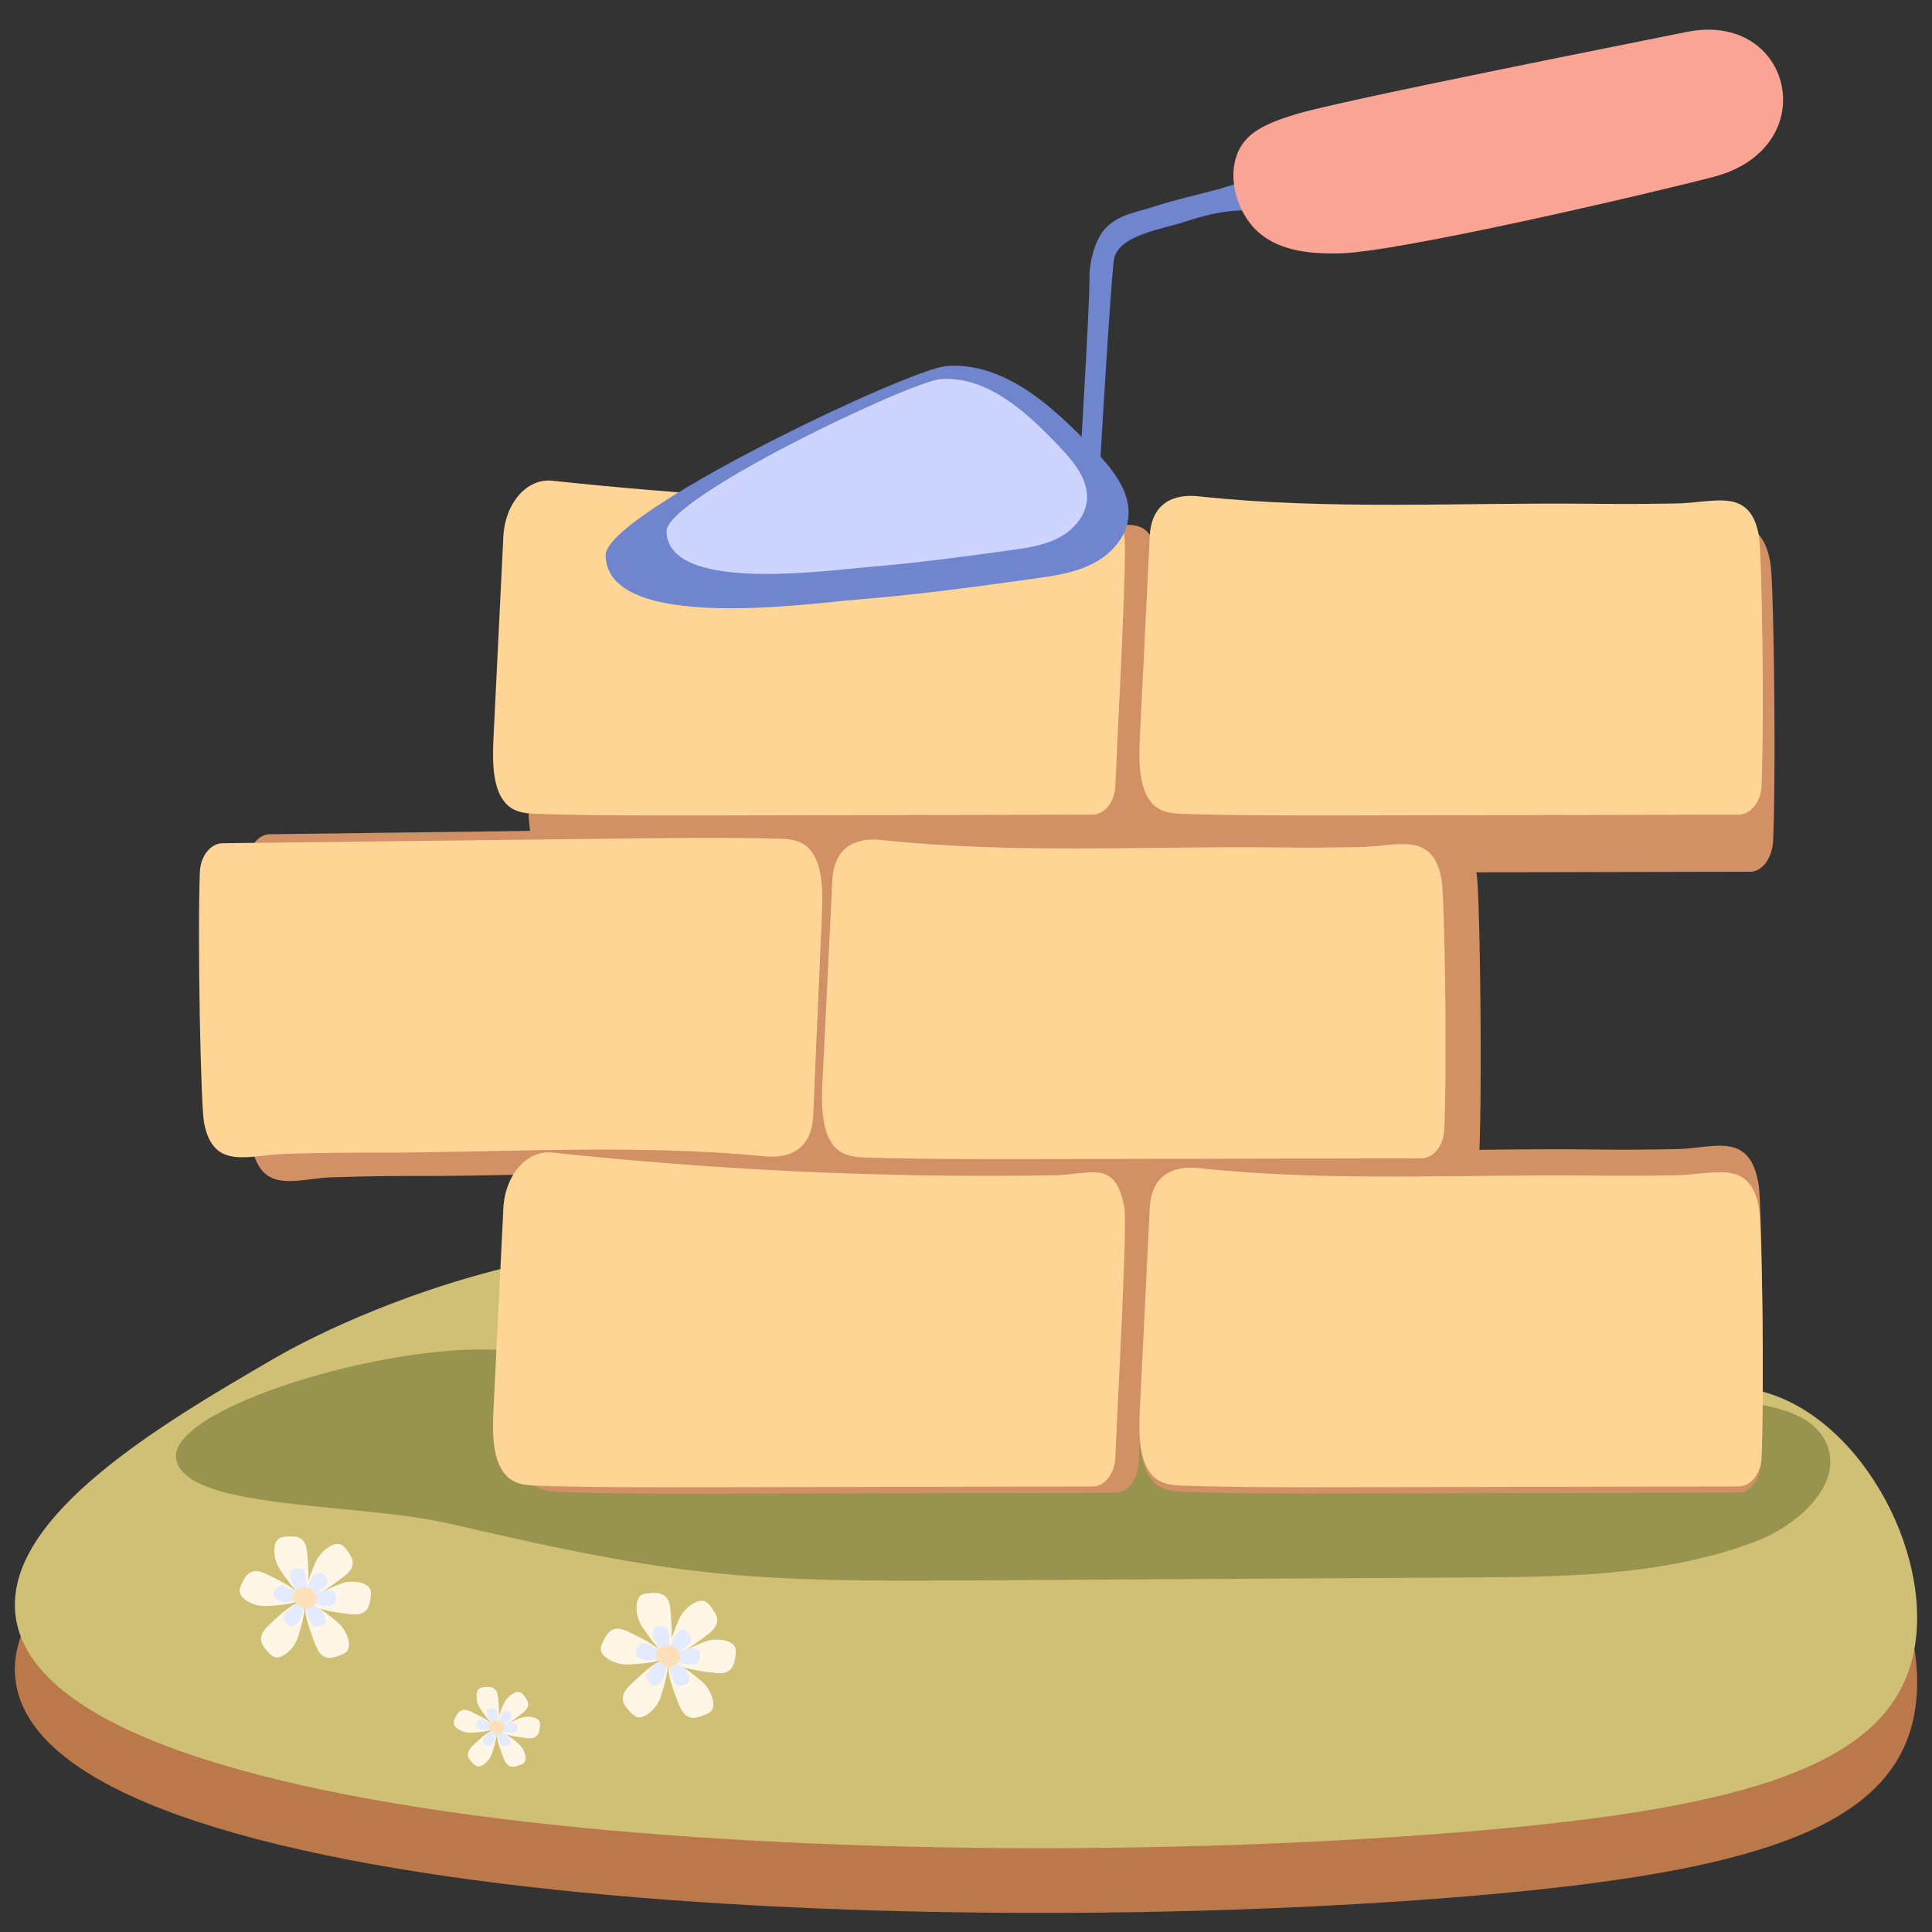 <?xml version="1.0" encoding="UTF-8"?> <svg xmlns="http://www.w3.org/2000/svg" id="Слой_1" data-name="Слой 1" viewBox="0 0 780 780"><rect x="0" y="0" width="780" height="780" fill="#333333" stroke="none"/><defs><style>.cls-1{fill:#bb794b;}.cls-2{fill:#cfc076;}.cls-3{fill:#98944f;}.cls-4{fill:#d19164;}.cls-5{fill:#ffd596;}.cls-6{fill:#6f85cd;}.cls-7{fill:#ccd4ff;}.cls-8{fill:#f9a494;}.cls-9{fill:#fff6e6;}.cls-10{fill:#e4ebff;}.cls-11{fill:#ffe0b8;}</style></defs><title>icons</title><path class="cls-1" d="M575.44,635c-77.52,6.35-90.86-62.19-196.55-94.53C244.23,499.23,123.7,567,110.41,574.74,66,600.62,1.68,638.08,6.23,678.05c10.46,92,375.09,105.19,586.33,87.52,105.83-8.85,163.33-24.62,177.75-64.11,14.26-39.08-14.66-98.69-55-112.35C669.44,573.55,643.51,629.38,575.44,635Z"></path><path class="cls-2" d="M575.44,608.82c-77.52,6.35-90.86-62.19-196.55-94.53-134.66-41.2-255.19,26.57-268.48,34.32C66,574.49,1.68,611.94,6.23,651.92c10.46,92,375.09,105.18,586.33,87.52,105.83-8.85,163.33-24.63,177.75-64.11,14.26-39.08-14.66-98.7-55-112.36C669.44,547.41,643.51,603.24,575.44,608.82Z"></path><path class="cls-3" d="M71.25,589.82c5.45,19.87,73.24,16.83,109.85,25.24,34.43,7.91,69,15.84,104.08,19.67,34.24,3.73,68.78,3.54,103.22,3.34l204.1-1.19c39.32-.22,79.63-.63,116.39-14.57,17.42-6.61,36.45-24,28-40.62-4.87-9.53-16.61-12.93-27.15-14.79-61.65-10.9-124.88-2.07-187.47-3.11-56.61-.94-112.74-10-169.15-14.72-51.94-4.37-103.75-2.79-155.72-4.2C150,543.59,65.81,569.94,71.25,589.82Z"></path><path class="cls-4" d="M714.8,227.59c-3.59-21.81-17.87-14.62-33.2-14.35-14.75.26-20,.31-34.77.14-52.81-.63-105.6,2.9-158.24-3.34-10.18-1.21-19.07,3-19.73,18l-.5,11.31a99.16,99.16,0,0,0-.23-11.7C464.54,205.79,455,213,439.68,213.26q-22.12.39-44.26.13a1492.73,1492.73,0,0,1-158.24-10.3c-10.18-1.21-19.06,10-19.73,24.92l-4,90.09a89.58,89.58,0,0,0,.57,17.35l-105.14,1.36c-4.93.07-9,5.73-9.22,13-1,30.19.36,103.67,1.69,111.48,3.7,21.77,17.94,14.42,33.27,14,14.75-.42,20-.52,34.77-.51s29.23-.29,43.84-.61a39.08,39.08,0,0,0-.52,4.58l-4,90.09c-.47,10.66-.34,23.3,5.6,29.48,3.41,3.55,7.87,3.86,12.05,4,21.91.8,43.82.76,65.74.71l158.39-.35c4.94,0,9-5.63,9.28-12.85.1-2.55.22-5.48.35-8.57.45,6.83,1.89,13.19,5.6,17,3.41,3.55,7.87,3.86,12,4,21.91.8,43.82.75,65.74.7l158.39-.34c4.93,0,9-5.63,9.28-12.86,1.16-30.17.16-103.67-1.12-111.49-3.59-21.81-17.87-14.62-33.21-14.35-14.75.26-20,.31-34.76.14-14.92-.18-29.84,0-44.75.15,1.15-30.3.16-103.48-1.13-111.28,0-.27-.11-.49-.16-.75l110.6-.24c4.93,0,9-5.63,9.27-12.86C717.08,308.91,716.09,235.41,714.8,227.59ZM350.41,352.21v0h0Zm-3.49,109q.13.83.3,1.62l-.48,0C346.83,462.36,346.85,461.77,346.92,461.25Z"></path><path class="cls-5" d="M450.29,588.49c-.28,6.55-4.35,11.63-9.28,11.64l-158.4.32c-21.91,0-43.83.08-65.74-.64-4.18-.14-8.63-.42-12.05-3.64-5.94-5.59-6.07-17-5.6-26.7l4-81.61c.66-13.54,9.55-23.66,19.73-22.56q79,8.47,158.24,9.33,22.13.22,44.26-.13c15.33-.24,24.86-6.76,28.45,13C455.19,494.58,451.45,561.15,450.29,588.49Z"></path><path class="cls-5" d="M711.18,588.48c-.28,6.54-4.35,11.63-9.28,11.64l-158.39.31c-21.92.05-43.83.09-65.74-.63-4.18-.14-8.64-.42-12-3.64-5.94-5.59-6.07-17-5.6-26.7l4-81.61c.66-13.54,9.55-17.35,19.73-16.26,52.63,5.65,105.43,2.46,158.24,3,14.75.16,20,.12,34.76-.12,15.34-.24,29.62-6.76,33.21,13C711.34,494.57,712.34,561.14,711.18,588.48Z"></path><path class="cls-5" d="M450.29,317.27c-.28,6.55-4.35,11.64-9.28,11.65l-158.4.31c-21.91,0-43.83.09-65.74-.64-4.18-.14-8.63-.42-12.05-3.63-5.94-5.59-6.07-17-5.6-26.7l4-81.61c.66-13.55,9.55-23.66,19.73-22.57q79,8.47,158.24,9.33,22.13.24,44.26-.12c15.33-.25,24.86-6.76,28.45,13C455.19,223.37,451.45,289.94,450.29,317.27Z"></path><path class="cls-5" d="M711.18,317.26c-.28,6.55-4.35,11.64-9.28,11.65l-158.39.31c-21.92,0-43.83.09-65.74-.64-4.18-.14-8.64-.42-12-3.63-5.94-5.6-6.07-17.05-5.6-26.71l4-81.6c.66-13.55,9.55-17.36,19.73-16.26,52.63,5.65,105.43,2.45,158.24,3,14.75.16,20,.11,34.76-.12,15.34-.25,29.62-6.76,33.21,13C711.34,223.36,712.34,289.93,711.18,317.26Z"></path><path class="cls-5" d="M583.11,456c-.28,6.55-4.35,11.64-9.28,11.65l-158.4.31c-21.91,0-43.83.09-65.74-.64-4.18-.14-8.63-.42-12.05-3.63-5.94-5.59-6.07-17-5.6-26.71l4-81.6c.66-13.55,9.55-17.35,19.73-16.26,52.64,5.65,105.43,2.45,158.24,3,14.75.16,20,.11,34.77-.12,15.33-.25,29.61-6.76,33.2,13C583.27,362.12,584.27,428.69,583.11,456Z"></path><path class="cls-5" d="M80.69,352.17c.24-6.55,4.28-11.68,9.21-11.73l158.39-1.87c21.92-.26,43.83-.52,65.74,0,4.18.1,8.64.34,12.07,3.52,6,5.53,6.17,17,5.75,26.65l-3.55,81.64c-.58,13.55-9.45,17.45-19.63,16.45-52.67-5.13-105.45-1.42-158.26-1.47-14.75,0-20,.08-34.76.46-15.33.4-29.58,7.06-33.28-12.66C81.05,446.08,79.68,379.51,80.69,352.17Z"></path><path class="cls-6" d="M417.26,233.64c8.14-1.12,16.45-2.31,23.78-6s13.62-10.5,14.51-18.67c1.16-10.71-6.79-20-14.24-27.82-16.2-17-35.81-35.09-59.21-33.38-14.86,1.08-137.93,59.49-137.6,76.45.6,31.27,81.86,19.43,101,17.9C369.54,240.19,393.42,237,417.26,233.64Z"></path><path class="cls-7" d="M408,222.13c6.54-.91,13.23-1.86,19.12-4.85s10.95-8.45,11.67-15c.93-8.61-5.46-16.1-11.45-22.36-13-13.63-28.8-28.21-47.61-26.85-12,.87-110.91,47.84-110.64,61.48.48,25.14,65.82,15.62,81.24,14.39C369.62,227.39,388.82,224.79,408,222.13Z"></path><path class="cls-6" d="M444.12,187.52s4.38-75,5.63-82.73c1.57-9.77,19.3-12.24,27.91-15.05,10.85-3.53,18.47-5.22,29.26-4.76,3.33-3.41.9-6.78-2.35-8.91-4.68-3.06-7-1.23-12.12.16-8.64,2.36-17.43,4.23-26.3,7.11-7.45,2.43-14.28,3.16-19.72,8.68-4.33,4.4-6.71,14-6.59,20.16.16,9-3.18,64.2-3.18,64.2Z"></path><path class="cls-8" d="M505.67,53.93c5-3.83,11.15-5.8,17.16-7.71,17-5.38,140.26-29.66,158-33.3,42.94-8.82,56,46.78,10.84,58.53-27,7-127.28,30.37-150.81,30.85-11.23.24-23.31-.77-32-7.86C497.42,85.16,492.89,63.69,505.67,53.93Z"></path><path class="cls-9" d="M193.56,689.28a9,9,0,0,1-1.14-5,3.33,3.33,0,0,1,1.26-2.69,4,4,0,0,1,1.75-.44c1.45-.14,3-.23,4.18.67s1.46,2.75,1.57,4.32,1,10.06-1.17,10.57C198.73,697,194.18,690.38,193.56,689.28Z"></path><path class="cls-9" d="M203.63,687.34a9.11,9.11,0,0,1,3.62-3.66,3.3,3.3,0,0,1,2.94-.38,4,4,0,0,1,1.32,1.24c.89,1.14,1.83,2.43,1.69,3.88s-1.54,2.7-2.81,3.64-7.93,6.27-9.53,4.72C199.92,695.86,203,688.46,203.63,687.34Z"></path><path class="cls-9" d="M210.41,693.5a9.08,9.08,0,0,1,5.14-.08,3.31,3.31,0,0,1,2.37,1.79A3.94,3.94,0,0,1,218,697c-.16,1.44-.4,3-1.51,4s-3,.85-4.56.64-10-1.1-10.1-3.32C201.79,697,209.21,693.88,210.41,693.5Z"></path><path class="cls-9" d="M209.55,704.18a9,9,0,0,1,2.52,4.48,3.32,3.32,0,0,1-.44,2.94,4,4,0,0,1-1.56.92c-1.34.55-2.85,1.09-4.19.56s-2.18-2.23-2.74-3.71-3.82-9.35-1.89-10.46C202.39,698.25,208.64,703.3,209.55,704.18Z"></path><path class="cls-9" d="M198.49,708.33a9,9,0,0,1-3.2,4,3.28,3.28,0,0,1-2.88.7A4.11,4.11,0,0,1,191,712c-1-1-2.08-2.23-2.1-3.68s1.23-2.85,2.39-3.93,7.21-7.09,9-5.72C201.26,699.46,199,707.16,198.49,708.33Z"></path><path class="cls-9" d="M189.71,699.55a9,9,0,0,1-4.89-1.58,3.27,3.27,0,0,1-1.66-2.46,3.89,3.89,0,0,1,.51-1.73c.62-1.31,1.35-2.73,2.7-3.26s3.11.16,4.52.87,9.16,4.27,8.5,6.39C199,699,191,699.58,189.71,699.55Z"></path><path class="cls-10" d="M197.13,693.55a4.27,4.27,0,0,1-.54-2.4,1.55,1.55,0,0,1,.6-1.28,1.87,1.87,0,0,1,.84-.22,2.79,2.79,0,0,1,2,.32,2.75,2.75,0,0,1,.75,2.07c.05.74.48,4.82-.56,5.07C199.61,697.25,197.43,694.08,197.13,693.55Z"></path><path class="cls-10" d="M202,692.62a4.35,4.35,0,0,1,1.73-1.75,1.55,1.55,0,0,1,1.41-.18,1.86,1.86,0,0,1,.63.59,2.76,2.76,0,0,1,.81,1.86,2.86,2.86,0,0,1-1.34,1.75c-.6.44-3.8,3-4.57,2.25C200.18,696.7,201.67,693.16,202,692.62Z"></path><path class="cls-10" d="M205.2,695.57a4.33,4.33,0,0,1,2.47,0,1.58,1.58,0,0,1,1.13.85,2,2,0,0,1,0,.87,2.09,2.09,0,0,1-2.91,2.2c-.73-.11-4.81-.53-4.84-1.59C201.08,697.24,204.63,695.75,205.2,695.57Z"></path><path class="cls-10" d="M204.79,700.69a4.28,4.28,0,0,1,1.21,2.15,1.59,1.59,0,0,1-.21,1.4,2,2,0,0,1-.75.44,2.08,2.08,0,0,1-3.32-1.5c-.26-.7-1.83-4.48-.9-5C201.36,697.85,204.36,700.27,204.79,700.69Z"></path><path class="cls-10" d="M199.49,702.68a4.32,4.32,0,0,1-1.53,1.93,1.56,1.56,0,0,1-1.38.33,1.83,1.83,0,0,1-.69-.52,2.78,2.78,0,0,1-1-1.76,2.82,2.82,0,0,1,1.15-1.88c.54-.5,3.45-3.39,4.29-2.74C200.82,698.43,199.72,702.11,199.49,702.68Z"></path><path class="cls-10" d="M195.29,698.47a4.26,4.26,0,0,1-2.34-.76,1.58,1.58,0,0,1-.8-1.17,1.78,1.78,0,0,1,.25-.83,2.72,2.72,0,0,1,1.29-1.56,2.8,2.8,0,0,1,2.17.41c.66.33,4.38,2.05,4.07,3.06C199.74,698.23,195.9,698.48,195.29,698.47Z"></path><path class="cls-11" d="M200.67,700a7.09,7.09,0,0,1-2.3-1.1,2.37,2.37,0,0,1-.94-2.23,2.33,2.33,0,0,1,.67-1.15,3.42,3.42,0,0,1,4.14-.5,3,3,0,0,1,.92,4,2.7,2.7,0,0,1-3.92.58"></path><path class="cls-9" d="M258.8,656a14.12,14.12,0,0,1-1.77-7.84c.1-1.61.6-3.36,2-4.2a6.25,6.25,0,0,1,2.74-.7c2.25-.21,4.76-.36,6.54,1,1.94,1.54,2.27,4.3,2.44,6.77s1.56,15.72-1.83,16.53C266.89,668.05,259.77,657.7,258.8,656Z"></path><path class="cls-9" d="M274.56,652.94a14.14,14.14,0,0,1,5.65-5.72c1.41-.78,3.15-1.3,4.6-.6a6.12,6.12,0,0,1,2.06,1.93c1.4,1.79,2.87,3.82,2.65,6.07-.25,2.46-2.4,4.23-4.39,5.71s-12.4,9.78-14.9,7.36C268.75,666.26,273.63,654.68,274.56,652.94Z"></path><path class="cls-9" d="M285.16,662.57a14.11,14.11,0,0,1,8-.12c1.55.43,3.15,1.28,3.7,2.79a6.27,6.27,0,0,1,.11,2.83c-.25,2.25-.62,4.73-2.36,6.18-1.9,1.59-4.68,1.33-7.13,1s-15.7-1.71-15.79-5.2C271.68,668,283.27,663.16,285.16,662.57Z"></path><path class="cls-9" d="M283.81,679.27a14.13,14.13,0,0,1,3.94,7c.36,1.57.38,3.39-.69,4.59a6.17,6.17,0,0,1-2.43,1.44c-2.1.85-4.46,1.7-6.56.87-2.3-.91-3.4-3.47-4.28-5.79s-6-14.62-3-16.36C272.62,670,282.39,677.9,283.81,679.27Z"></path><path class="cls-9" d="M266.51,685.76a14.16,14.16,0,0,1-5,6.3c-1.32.92-3,1.63-4.51,1.1a6.34,6.34,0,0,1-2.26-1.7c-1.58-1.62-3.26-3.48-3.29-5.74,0-2.48,1.93-4.47,3.74-6.15s11.26-11.08,14-9C270.84,671.89,267.24,683.92,266.51,685.76Z"></path><path class="cls-9" d="M252.8,672a14.14,14.14,0,0,1-7.65-2.47c-1.33-.91-2.58-2.23-2.61-3.84a6.29,6.29,0,0,1,.8-2.71c1-2,2.12-4.28,4.23-5.09,2.31-.89,4.86.24,7.07,1.35s14.32,6.67,13.28,10C267.31,671.23,254.77,672.07,252.8,672Z"></path><path class="cls-10" d="M264.39,662.65a6.89,6.89,0,0,1-.85-3.75,2.48,2.48,0,0,1,.95-2,3.11,3.11,0,0,1,1.31-.34,4.35,4.35,0,0,1,3.13.5c.93.74,1.09,2.06,1.17,3.24s.75,7.53-.87,7.92C268.27,668.44,264.86,663.48,264.39,662.65Z"></path><path class="cls-10" d="M271.94,661.2a6.75,6.75,0,0,1,2.71-2.74,2.49,2.49,0,0,1,2.2-.29,3,3,0,0,1,1,.93,4.28,4.28,0,0,1,1.26,2.9c-.11,1.18-1.15,2-2.1,2.74s-5.94,4.68-7.13,3.52C269.16,667.58,271.5,662,271.94,661.2Z"></path><path class="cls-10" d="M277,665.81a6.82,6.82,0,0,1,3.85-.06,2.49,2.49,0,0,1,1.77,1.34,2.93,2.93,0,0,1,.06,1.35,4.37,4.37,0,0,1-1.14,3c-.91.76-2.24.64-3.41.48s-7.52-.82-7.57-2.48C270.56,668.41,276.11,666.1,277,665.81Z"></path><path class="cls-10" d="M276.37,673.81a6.76,6.76,0,0,1,1.89,3.36,2.47,2.47,0,0,1-.33,2.19,3,3,0,0,1-1.17.7,4.35,4.35,0,0,1-3.14.41c-1.1-.44-1.63-1.66-2.05-2.77s-2.86-7-1.41-7.84C271,669.37,275.69,673.15,276.37,673.81Z"></path><path class="cls-10" d="M268.09,676.92a6.89,6.89,0,0,1-2.39,3,2.48,2.48,0,0,1-2.16.52,3.08,3.08,0,0,1-1.09-.81,4.37,4.37,0,0,1-1.57-2.75c0-1.19.92-2.14,1.79-2.95s5.39-5.31,6.71-4.28C270.16,670.27,268.44,676,268.09,676.92Z"></path><path class="cls-10" d="M261.52,670.34a6.8,6.8,0,0,1-3.67-1.18,2.48,2.48,0,0,1-1.24-1.84A3,3,0,0,1,257,666a4.31,4.31,0,0,1,2-2.44c1.1-.42,2.32.12,3.38.65s6.86,3.2,6.36,4.79C268.47,670,262.46,670.36,261.52,670.34Z"></path><path class="cls-11" d="M269.92,672.74a10.91,10.91,0,0,1-3.59-1.71,3.74,3.74,0,0,1-1.47-3.5,3.65,3.65,0,0,1,1.05-1.78,5.32,5.32,0,0,1,6.47-.78,4.71,4.71,0,0,1,1.43,6.2,4.22,4.22,0,0,1-6.12.91"></path><path class="cls-9" d="M112.52,632.79a13.69,13.69,0,0,1-1.73-7.62c.1-1.56.59-3.26,1.92-4.09a6.16,6.16,0,0,1,2.66-.67c2.2-.21,4.63-.35,6.36,1,1.89,1.49,2.21,4.19,2.38,6.58s1.52,15.29-1.78,16.07C120.38,644.54,113.46,634.47,112.52,632.79Z"></path><path class="cls-9" d="M127.84,629.84a13.79,13.79,0,0,1,5.49-5.56c1.37-.76,3.07-1.26,4.48-.59a6.18,6.18,0,0,1,2,1.88c1.36,1.74,2.79,3.71,2.57,5.9-.23,2.4-2.33,4.12-4.26,5.55s-12.06,9.52-14.5,7.16C122.19,642.79,126.94,631.54,127.84,629.84Z"></path><path class="cls-9" d="M138.15,639.21a13.66,13.66,0,0,1,7.81-.12c1.51.42,3.07,1.25,3.6,2.72a5.89,5.89,0,0,1,.11,2.74c-.24,2.19-.61,4.6-2.3,6-1.84,1.54-4.54,1.3-6.93,1s-15.27-1.66-15.35-5C125,644.48,136.31,639.78,138.15,639.21Z"></path><path class="cls-9" d="M136.84,655.44a13.76,13.76,0,0,1,3.83,6.82c.34,1.53.36,3.29-.68,4.46a6.07,6.07,0,0,1-2.36,1.41c-2,.82-4.33,1.65-6.38.84-2.24-.89-3.31-3.38-4.15-5.63s-5.82-14.22-2.89-15.91C126,646.43,135.46,654.11,136.84,655.44Z"></path><path class="cls-9" d="M120,661.75a13.73,13.73,0,0,1-4.85,6.13c-1.28.9-2.91,1.59-4.39,1.07a6.07,6.07,0,0,1-2.19-1.65c-1.54-1.58-3.18-3.39-3.2-5.59,0-2.4,1.87-4.34,3.63-6S120,645,122.64,647C124.22,648.26,120.73,660,120,661.75Z"></path><path class="cls-9" d="M106.68,648.4a13.65,13.65,0,0,1-7.44-2.4c-1.29-.89-2.51-2.17-2.54-3.73a6.25,6.25,0,0,1,.78-2.64c.94-2,2.06-4.16,4.12-5,2.24-.86,4.72.24,6.87,1.31s13.93,6.49,12.92,9.73C120.79,647.63,108.6,648.45,106.68,648.4Z"></path><path class="cls-10" d="M118,639.29a6.58,6.58,0,0,1-.82-3.66,2.4,2.4,0,0,1,.92-2,2.75,2.75,0,0,1,1.27-.32,4.24,4.24,0,0,1,3.05.48c.9.71,1,2,1.13,3.15s.73,7.32-.85,7.7C121.72,644.91,118.41,640.09,118,639.29Z"></path><path class="cls-10" d="M125.29,637.87a6.6,6.6,0,0,1,2.63-2.66,2.41,2.41,0,0,1,2.15-.28,2.94,2.94,0,0,1,1,.9,4.21,4.21,0,0,1,1.23,2.82,4.26,4.26,0,0,1-2,2.66c-.9.67-5.78,4.56-7,3.43C122.59,644.07,124.86,638.68,125.29,637.87Z"></path><path class="cls-10" d="M130.23,642.36a6.61,6.61,0,0,1,3.74-.06,2.43,2.43,0,0,1,1.73,1.3,2.94,2.94,0,0,1,.05,1.32,3.16,3.16,0,0,1-4.42,3.34c-1.11-.15-7.32-.8-7.36-2.42C124,644.88,129.35,642.63,130.23,642.36Z"></path><path class="cls-10" d="M129.6,650.13a6.6,6.6,0,0,1,1.84,3.27,2.4,2.4,0,0,1-.33,2.13,2.83,2.83,0,0,1-1.13.68,4.22,4.22,0,0,1-3,.4c-1.07-.42-1.59-1.62-2-2.69s-2.79-6.82-1.38-7.62C124.39,645.82,128.94,649.49,129.6,650.13Z"></path><path class="cls-10" d="M121.54,653.16a6.48,6.48,0,0,1-2.32,2.93,2.4,2.4,0,0,1-2.1.51,2.78,2.78,0,0,1-1.05-.79,4.18,4.18,0,0,1-1.53-2.67c0-1.16.89-2.08,1.74-2.87s5.24-5.16,6.52-4.16C123.56,646.7,121.89,652.3,121.54,653.16Z"></path><path class="cls-10" d="M115.16,646.76a6.61,6.61,0,0,1-3.57-1.15,2.44,2.44,0,0,1-1.21-1.79,3,3,0,0,1,.37-1.26,3.17,3.17,0,0,1,5.27-1.74c1,.5,6.67,3.11,6.18,4.66C121.92,646.39,116.08,646.78,115.16,646.76Z"></path><path class="cls-11" d="M123.33,649.1a10.7,10.7,0,0,1-3.49-1.66,3.23,3.23,0,0,1-.41-5.15,5.16,5.16,0,0,1,6.29-.75,4.58,4.58,0,0,1,1.39,6,4.1,4.1,0,0,1-6,.88"></path></svg> 